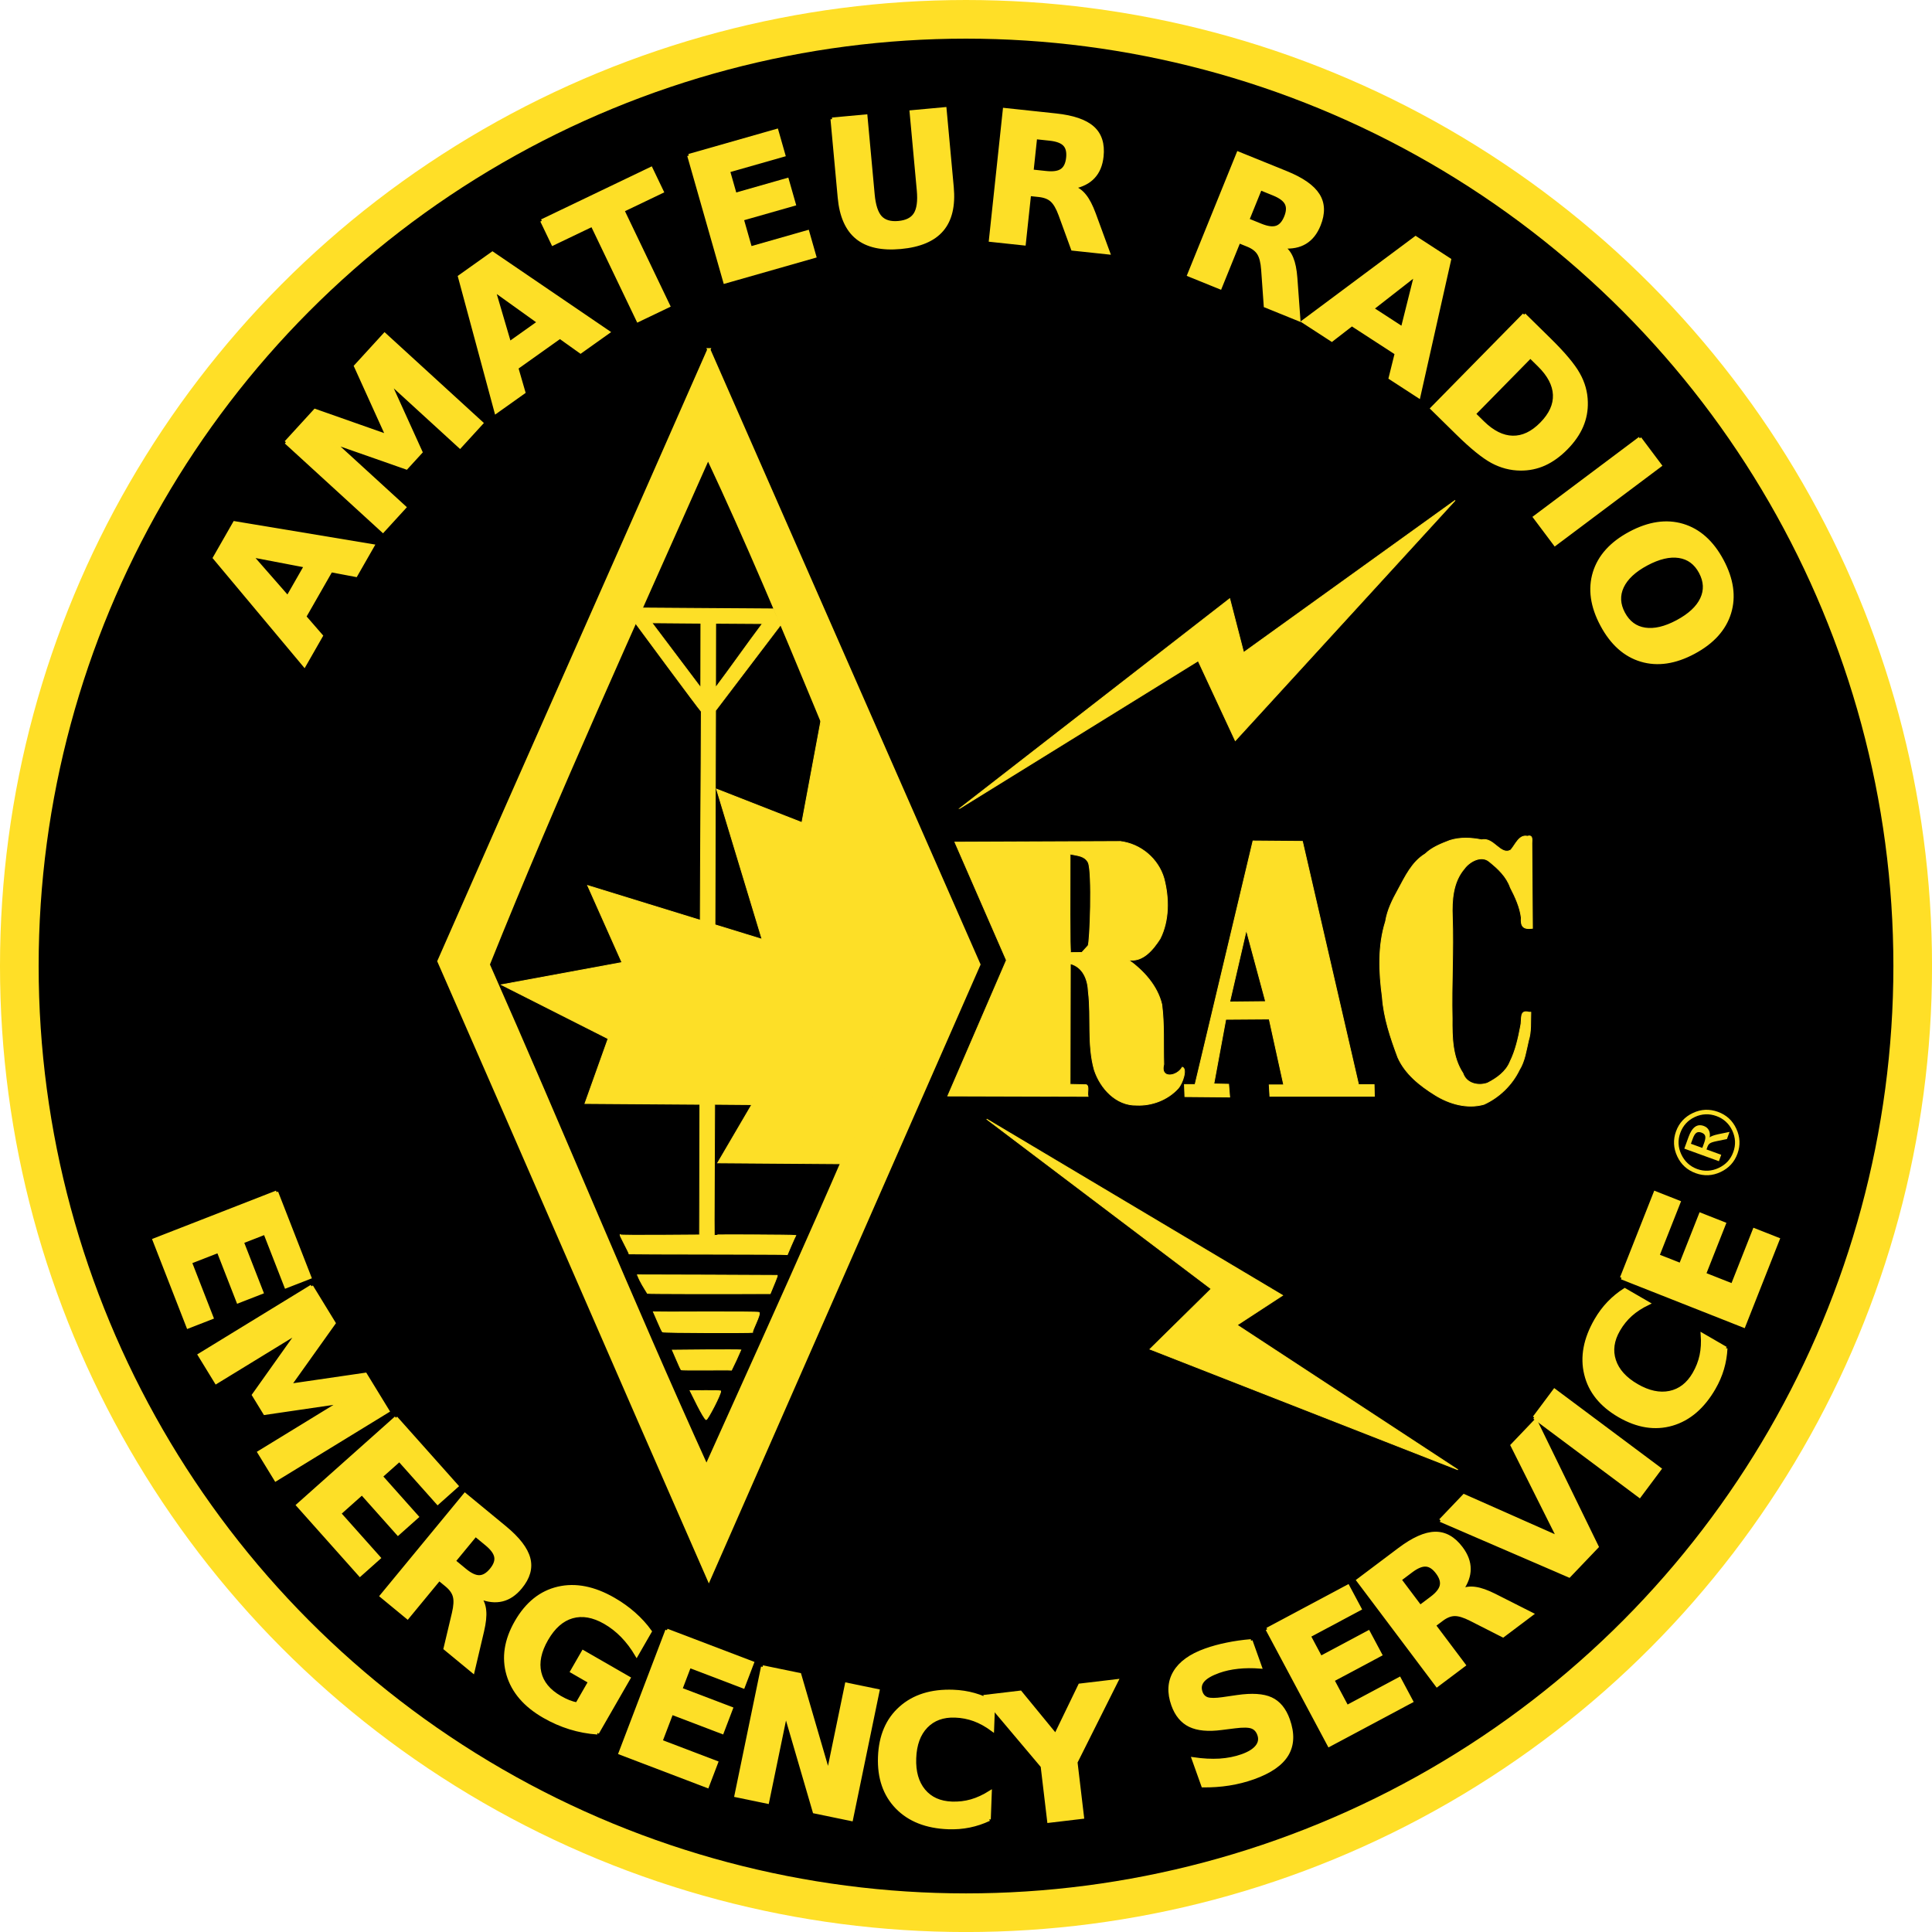 <?xml version="1.0" encoding="UTF-8" standalone="no"?>
<!-- Created with Inkscape (http://www.inkscape.org/) -->

<svg
   xmlns:dc="http://purl.org/dc/elements/1.1/"
   xmlns:cc="http://creativecommons.org/ns#"
   xmlns:rdf="http://www.w3.org/1999/02/22-rdf-syntax-ns#"
   xmlns:svg="http://www.w3.org/2000/svg"
   xmlns="http://www.w3.org/2000/svg"
   version="1.0"
   width="599.976"
   height="599.976"
   id="svg2">
  <defs
     id="defs4" />
  <g
     transform="translate(-231.114,-199.382)"
     id="layer1"
     style="display:inline">
    <circle
       cx="70.722"
       cy="70.722"
       r="68.196"
       transform="matrix(4.311,0,0,4.311,226.224,194.493)"
       id="circle3016"
       style="fill:#000000;fill-opacity:1;stroke:#ffdf27;stroke-width:2.784;stroke-miterlimit:4;stroke-opacity:1;stroke-dasharray:none;display:inline" />
    <path
       d="m 620.229,460.54 -17.994,75.645 -3.3,0 0.136,3.751 13.915,0.123 -0.327,-3.97 -4.597,-0.097 3.71,-20.065 13.492,-0.097 4.502,20.463 -4.502,0 0.205,3.52 32.454,0 -0.082,-3.601 -4.829,0 -17.434,-75.549 -15.347,-0.123 z m -2.073,27.648 6,22.24 -11.168,0.11 5.168,-22.35 z"
       id="path3272"
       style="fill:#fddf27;fill-opacity:1;fill-rule:evenodd;stroke:#fddf27;stroke-width:0.25;stroke-miterlimit:4;stroke-opacity:1;stroke-dasharray:none" />
    <path
       d="m 579.017,460.704 c -17.121,0.068 -34.241,0.136 -51.362,0.205 5.334,12.223 10.668,24.446 16.002,36.669 -6.071,14.051 -12.141,28.102 -18.212,42.153 14.515,0.041 29.03,0.082 43.545,0.123 -0.315,-1.075 0.457,-3.25 -0.563,-3.611 -1.668,-0.038 -3.335,-0.075 -5.003,-0.113 0.027,-12.496 0.055,-24.992 0.082,-37.488 3.922,1.046 5.436,4.86 5.602,8.715 0.976,8.06 -0.379,16.398 1.843,24.283 1.863,5.685 6.745,11.086 13.136,10.945 4.742,0.217 9.655,-1.672 12.855,-5.186 1.431,-1.533 2.914,-6.103 1.343,-6.603 -1.713,3.02 -7.019,3.706 -5.768,-0.907 -0.192,-6.186 0.191,-12.437 -0.617,-18.578 -1.387,-5.801 -5.649,-10.46 -10.387,-13.854 4.484,0.83 7.704,-3.229 9.852,-6.555 2.861,-5.711 2.806,-12.61 1.215,-18.68 -1.75,-6.133 -7.234,-10.754 -13.563,-11.516 z m -15.591,3.891 c 2.475,0.518 4.537,0.544 5.641,2.618 1.328,2.886 0.552,25.169 -0.058,25.842 l -1.92,2.117 -3.455,0.034 c -0.368,0.004 -0.211,-21.138 -0.207,-30.611 z"
       id="path4287"
       style="fill:#fddf27;fill-opacity:1;fill-rule:evenodd;stroke:#fddf27;stroke-width:0.25;stroke-miterlimit:4;stroke-opacity:1;stroke-dasharray:none" />
    <path
       d="m 537.522,546.919 91.899,54.736 -14.116,9.219 68.564,44.941 -95.644,-37.451 19.014,-18.725 -69.716,-52.719 z"
       id="path4054"
       style="fill:#fddf27;fill-opacity:1;fill-rule:evenodd;stroke:#fddf27;stroke-width:0.25;stroke-miterlimit:4;stroke-opacity:1;stroke-dasharray:none" />
    <path
       d="m 529.168,450.411 83.832,-65.107 4.321,16.709 65.683,-47.246 -68.276,74.614 -11.523,-24.775 -74.038,45.805 z"
       id="path4056"
       style="fill:#fddf27;fill-opacity:1;fill-rule:evenodd;stroke:#fddf27;stroke-width:0.25;stroke-miterlimit:4;stroke-opacity:1;stroke-dasharray:none" />
    <path
       d="m 430.614,388.194 c -0.116,0.148 -2.043,4.669 -2.125,4.75 0.408,0.563 19.791,26.813 20.406,27.375 -0.055,21.513 -0.258,43.33 -0.312,64.844 l -34.969,-10.781 10.656,23.906 -37.438,6.906 33.125,16.75 -7.188,20.125 c 11.896,0.082 23.792,0.168 35.688,0.25 -0.041,13.519 -0.084,40.506 -0.125,40.562 -0.121,-0.014 -24.429,0.257 -24.688,-0.031 -0.05,0.291 2.767,5.432 2.844,5.938 0.39,0.07 48.78,0.066 49.125,0.188 0.031,-0.108 2.424,-5.617 2.625,-5.938 -0.779,-0.18 -25.306,-0.249 -25.312,-0.125 -0.096,-0.345 0.084,-27.061 0.125,-40.594 3.847,0.027 7.684,0.066 11.531,0.094 l -10.594,18.094 38.469,0.281 c 8.854,-20.39 17.496,-40.91 25.812,-61.844 -11.163,-25.195 -21.593,-50.773 -32.125,-76.281 -2.034,10.884 -3.964,21.26 -6,32.156 l -26.5,-10.375 14.125,46.625 -14.625,-4.5 c 0.055,-22.182 0.133,-44.35 0.188,-66.531 6.62,-8.725 13.255,-17.431 19.875,-26.156 l 0.344,-0.5 c -0.742,-1.641 -1.508,-3.265 -2.25,-4.906 -13.505,-0.096 -27.182,-0.186 -40.688,-0.281 z m 2.938,4.594 15.219,0.125 c -0.014,6.685 -0.018,13.347 -0.031,20.031 l -15.188,-20.156 z m 19.812,0.156 c 4.843,0.027 9.688,0.067 14.531,0.094 -4.857,6.453 -9.706,13.422 -14.562,19.875 0.014,-6.48 0.018,-13.489 0.031,-19.969 z m -24.281,202.344 c 0.743,2.128 2.185,4.233 3.094,5.75 0.463,0.122 25.42,0.147 38.125,0.094 1.008,-2.426 2.33,-5.573 2.219,-5.688 -13.469,-0.079 -29.444,-0.13 -43.438,-0.156 z m 21.281,11.5 c -8.079,0.012 -16.124,0.065 -16.312,0.031 0.256,0.484 2.38,5.759 2.812,6.188 0.554,0.286 27.347,0.294 27.969,0.156 -0.215,-0.533 2.594,-5.575 2.031,-6.219 -0.31,-0.15 -8.421,-0.168 -16.5,-0.156 z m 0.094,11.781 c -5.051,0.024 -10.082,0.087 -10.531,0.094 0.256,0.495 2.339,5.626 2.719,6.094 0.453,0.247 14.256,-0.012 15.625,0.125 0.612,-1.18 2.432,-5.101 2.906,-6.281 -0.587,-0.062 -5.668,-0.055 -10.719,-0.031 z m -0.312,12.656 c -2.143,0.017 -4.298,0.031 -4.719,0.031 0.296,0.544 4.188,8.815 5,9 0.528,-0.121 4.611,-7.946 4.5,-8.906 -0.491,-0.122 -2.638,-0.142 -4.781,-0.125 z"
       id="path4326"
       style="fill:#fddf27;fill-opacity:1;fill-rule:evenodd;stroke:#fddf27;stroke-width:0.25;stroke-miterlimit:4;stroke-opacity:1;stroke-dasharray:none" />
    <path
       d="m 451.24,307.988 c -27.939,63.639 -55.877,126.261 -83.816,189.9 27.939,63.653 55.877,128.324 83.816,191.977 27.952,-63.653 55.904,-127.306 83.857,-190.959 C 507.144,435.266 479.192,371.627 451.24,307.988 z m -0.246,33.559 c 24.203,51.545 44.172,105.258 67.273,157.395 -21.101,53.116 -44.292,103.64 -67.76,155.836 -23.3,-51.284 -44.925,-104.28 -67.783,-155.868 21.415,-53.334 44.951,-104.738 68.269,-157.364 z"
       id="path4419"
       style="fill:#fddf27;fill-opacity:1;fill-rule:evenodd;stroke:#fddf27;stroke-width:1;stroke-miterlimit:4;stroke-opacity:1;stroke-dasharray:none" />
    <path
       d="m 706.503,513.729 c -0.119,2.965 0.177,5.98 -0.74,8.85 -0.729,3.091 -1.132,6.303 -2.839,9.063 -2.254,4.671 -6.263,8.55 -10.978,10.688 -5.186,1.461 -10.73,-0.124 -15.189,-2.907 -4.646,-2.875 -9.287,-6.552 -11.539,-11.671 -2.259,-6.058 -4.371,-12.265 -4.831,-18.759 -1.052,-7.778 -1.386,-15.886 1.007,-23.459 0.563,-3.558 2.165,-6.727 3.882,-9.839 2.223,-4.091 4.308,-8.624 8.446,-11.136 2.159,-2.067 4.941,-3.131 7.663,-4.186 3.27,-1.01 6.546,-0.83 9.867,-0.179 3.693,-0.93 5.854,5.015 9.043,3.151 1.427,-1.595 2.559,-4.825 5.119,-4.264 1.717,-0.484 1.459,0.948 1.416,2.171 0.062,8.804 0.124,17.608 0.186,26.412 -2.888,0.37 -3.677,-0.564 -3.471,-3.316 -0.412,-3.287 -1.859,-6.412 -3.379,-9.344 -1.192,-3.406 -3.798,-5.858 -6.517,-8.038 -2.462,-2.143 -6.21,-0.062 -7.864,2.253 -3.474,4.085 -3.854,9.75 -3.652,14.882 0.391,10.518 -0.313,21.038 -0.055,31.558 -0.038,5.812 0.023,11.986 3.338,17.027 1.046,3.199 4.723,4.054 7.63,3.045 2.902,-1.48 5.786,-3.526 7.037,-6.664 1.692,-3.425 2.538,-7.255 3.25,-10.997 0.553,-2.19 -0.508,-5.214 2.632,-4.341 0.18,0 0.359,0 0.539,0 z"
       id="path3277"
       style="fill:#fddf27;fill-opacity:1;fill-rule:evenodd;stroke:#fddf27;stroke-width:0.25;stroke-miterlimit:4;stroke-opacity:1;stroke-dasharray:none" />
    <path
       d="m 333.901,376.599 -8.173,14.288 5.166,5.948 -5.254,9.185 -27.928,-33.396 6.232,-10.894 42.944,7.145 -5.254,9.185 -7.732,-1.462 m -13.445,8.249 5.553,-9.708 -16.868,-3.223 11.315,12.93"
       id="path3083"
       style="font-size:56px;font-style:normal;font-variant:normal;font-weight:bold;font-stretch:normal;text-align:start;line-height:125%;writing-mode:lr-tb;text-anchor:start;fill:#fddf27;fill-opacity:1;stroke:#fddf27;stroke-opacity:1;font-family:DejaVu Sans;-inkscape-font-specification:DejaVu Sans Bold" />
    <path
       d="m 319.904,336.738 9.043,-9.887 22.396,7.885 -9.81,-21.646 9.024,-9.867 30.124,27.553 -6.717,7.344 -22.033,-20.152 9.894,21.797 -4.503,4.923 -22.591,-7.915 22.033,20.152 -6.736,7.365 -30.124,-27.553"
       id="path3085"
       style="font-size:56px;font-style:normal;font-variant:normal;font-weight:bold;font-stretch:normal;text-align:start;line-height:125%;writing-mode:lr-tb;text-anchor:start;fill:#fddf27;fill-opacity:1;stroke:#fddf27;stroke-opacity:1;font-family:DejaVu Sans;-inkscape-font-specification:DejaVu Sans Bold" />
    <path
       d="m 405.002,304.081 -13.415,9.54 2.193,7.567 -8.624,6.133 -11.336,-42.033 10.228,-7.274 35.982,24.506 -8.624,6.133 -6.405,-4.572 m -15.665,1.846 9.114,-6.481 -13.959,-10.004 4.845,16.485"
       id="path3087"
       style="font-size:56px;font-style:normal;font-variant:normal;font-weight:bold;font-stretch:normal;text-align:start;line-height:125%;writing-mode:lr-tb;text-anchor:start;fill:#fddf27;fill-opacity:1;stroke:#fddf27;stroke-opacity:1;font-family:DejaVu Sans;-inkscape-font-specification:DejaVu Sans Bold" />
    <path
       d="m 399.366,267.966 33.929,-16.263 3.439,7.175 -12.205,5.851 14.207,29.638 -9.493,4.55 -14.207,-29.638 -12.23,5.862 -3.439,-7.175"
       id="path3089"
       style="font-size:56px;font-style:normal;font-variant:normal;font-weight:bold;font-stretch:normal;text-align:start;line-height:125%;writing-mode:lr-tb;text-anchor:start;fill:#fddf27;fill-opacity:1;stroke:#fddf27;stroke-opacity:1;font-family:DejaVu Sans;-inkscape-font-specification:DejaVu Sans Bold" />
    <path
       d="m 445.018,247.693 27.321,-7.792 2.182,7.652 -17.197,4.905 2.085,7.31 16.172,-4.612 2.182,7.652 -16.172,4.612 2.565,8.993 17.776,-5.07 2.182,7.652 -27.899,7.957 -11.197,-39.259"
       id="path3091"
       style="font-size:56px;font-style:normal;font-variant:normal;font-weight:bold;font-stretch:normal;text-align:start;line-height:125%;writing-mode:lr-tb;text-anchor:start;fill:#fddf27;fill-opacity:1;stroke:#fddf27;stroke-opacity:1;font-family:DejaVu Sans;-inkscape-font-specification:DejaVu Sans Bold" />
    <path
       d="m 489.518,236.381 10.483,-0.965 2.243,24.37 c 0.309,3.358 1.075,5.713 2.298,7.065 1.239,1.332 3.102,1.884 5.589,1.655 2.505,-0.231 4.236,-1.113 5.193,-2.647 0.974,-1.554 1.306,-4.01 0.997,-7.368 l -2.243,-24.37 10.483,-0.965 2.243,24.37 c 0.53,5.754 -0.519,10.171 -3.146,13.25 -2.627,3.079 -6.9,4.891 -12.817,5.436 -5.9,0.543 -10.422,-0.46 -13.567,-3.007 -3.145,-2.548 -4.983,-6.699 -5.512,-12.453 l -2.243,-24.37"
       id="path3093"
       style="font-size:56px;font-style:normal;font-variant:normal;font-weight:bold;font-stretch:normal;text-align:start;line-height:125%;writing-mode:lr-tb;text-anchor:start;fill:#fddf27;fill-opacity:1;stroke:#fddf27;stroke-opacity:1;font-family:DejaVu Sans;-inkscape-font-specification:DejaVu Sans Bold" />
    <path
       d="m 555.989,252.986 c 2.193,0.234 3.805,-0.006 4.834,-0.721 1.048,-0.713 1.671,-2.003 1.871,-3.87 0.197,-1.849 -0.142,-3.223 -1.017,-4.123 -0.857,-0.898 -2.383,-1.464 -4.576,-1.698 l -4.405,-0.47 -1.112,10.413 4.405,0.47 m -5.177,6.762 -1.64,15.362 -10.468,-1.117 4.333,-40.594 15.987,1.707 c 5.347,0.571 9.167,1.886 11.458,3.946 2.31,2.062 3.258,5.032 2.844,8.911 -0.286,2.683 -1.174,4.815 -2.663,6.398 -1.471,1.585 -3.555,2.645 -6.252,3.183 1.397,0.479 2.596,1.359 3.596,2.639 1.02,1.264 1.985,3.127 2.896,5.589 l 4.452,12.135 -11.148,-1.19 -3.872,-10.615 c -0.78,-2.137 -1.647,-3.632 -2.601,-4.485 -0.936,-0.852 -2.256,-1.368 -3.959,-1.55 l -2.964,-0.316"
       id="path3095"
       style="font-size:56px;font-style:normal;font-variant:normal;font-weight:bold;font-stretch:normal;text-align:start;line-height:125%;writing-mode:lr-tb;text-anchor:start;fill:#fddf27;fill-opacity:1;stroke:#fddf27;stroke-opacity:1;font-family:DejaVu Sans;-inkscape-font-specification:DejaVu Sans Bold" />
    <path
       d="m 622.687,269.333 c 2.044,0.828 3.66,1.041 4.846,0.636 1.203,-0.397 2.158,-1.466 2.863,-3.206 0.698,-1.723 0.75,-3.138 0.156,-4.244 -0.577,-1.099 -1.888,-2.063 -3.932,-2.892 l -4.105,-1.664 -3.933,9.706 4.105,1.664 m -6.837,5.077 -5.802,14.318 -9.757,-3.954 15.333,-37.836 14.901,6.039 c 4.984,2.02 8.294,4.335 9.931,6.945 1.654,2.617 1.748,5.734 0.283,9.349 -1.013,2.5 -2.453,4.307 -4.32,5.419 -1.85,1.119 -4.145,1.566 -6.886,1.34 1.211,0.845 2.122,2.02 2.731,3.526 0.633,1.496 1.049,3.552 1.247,6.17 l 0.942,12.891 -10.39,-4.211 -0.802,-11.271 c -0.162,-2.269 -0.585,-3.945 -1.267,-5.028 -0.665,-1.076 -1.792,-1.936 -3.38,-2.579 l -2.762,-1.119"
       id="path3097"
       style="font-size:56px;font-style:normal;font-variant:normal;font-weight:bold;font-stretch:normal;text-align:start;line-height:125%;writing-mode:lr-tb;text-anchor:start;fill:#fddf27;fill-opacity:1;stroke:#fddf27;stroke-opacity:1;font-family:DejaVu Sans;-inkscape-font-specification:DejaVu Sans Bold" />
    <path
       d="m 664.735,309.115 -13.808,-8.962 -6.228,4.824 -8.876,-5.761 34.91,-26.011 10.528,6.833 -9.542,42.476 -8.876,-5.761 1.893,-7.638 m -7.482,-13.886 9.381,6.089 4.164,-16.661 -13.545,10.572"
       id="path3099"
       style="font-size:56px;font-style:normal;font-variant:normal;font-weight:bold;font-stretch:normal;text-align:start;line-height:125%;writing-mode:lr-tb;text-anchor:start;fill:#fddf27;fill-opacity:1;stroke:#fddf27;stroke-opacity:1;font-family:DejaVu Sans;-inkscape-font-specification:DejaVu Sans Bold" />
    <path
       d="m 706.358,310.152 -17.459,17.768 2.691,2.645 c 3.068,3.015 6.156,4.554 9.264,4.618 3.12,0.076 6.105,-1.336 8.954,-4.236 2.836,-2.886 4.19,-5.876 4.059,-8.969 -0.13,-3.093 -1.736,-6.153 -4.818,-9.181 l -2.691,-2.645 m -1.932,-13.054 7.918,7.781 c 4.421,4.344 7.397,7.895 8.93,10.653 1.558,2.758 2.37,5.651 2.435,8.68 0.075,2.655 -0.4,5.166 -1.423,7.534 -1.023,2.368 -2.602,4.638 -4.736,6.809 -2.159,2.197 -4.42,3.835 -6.783,4.913 -2.35,1.065 -4.852,1.583 -7.508,1.555 -3.042,-0.025 -5.969,-0.792 -8.779,-2.301 -2.798,-1.522 -6.381,-4.43 -10.75,-8.723 l -7.918,-7.781 28.613,-29.118"
       id="path3101"
       style="font-size:56px;font-style:normal;font-variant:normal;font-weight:bold;font-stretch:normal;text-align:start;line-height:125%;writing-mode:lr-tb;text-anchor:start;fill:#fddf27;fill-opacity:1;stroke:#fddf27;stroke-opacity:1;font-family:DejaVu Sans;-inkscape-font-specification:DejaVu Sans Bold" />
    <path
       d="m 740.361,335.498 6.316,8.422 -32.661,24.493 -6.316,-8.422 32.661,-24.493"
       id="path3103"
       style="font-size:56px;font-style:normal;font-variant:normal;font-weight:bold;font-stretch:normal;text-align:start;line-height:125%;writing-mode:lr-tb;text-anchor:start;fill:#fddf27;fill-opacity:1;stroke:#fddf27;stroke-opacity:1;font-family:DejaVu Sans;-inkscape-font-specification:DejaVu Sans Bold" />
    <path
       d="m 759.18,377.07 c -1.514,-2.829 -3.732,-4.464 -6.656,-4.905 -2.924,-0.441 -6.282,0.353 -10.075,2.383 -3.777,2.021 -6.293,4.37 -7.549,7.047 -1.255,2.677 -1.126,5.43 0.388,8.259 1.522,2.845 3.745,4.488 6.669,4.929 2.924,0.441 6.274,-0.349 10.051,-2.37 3.793,-2.03 6.317,-4.383 7.573,-7.06 1.255,-2.677 1.122,-5.438 -0.401,-8.283 m 6.726,-3.599 c 3.096,5.786 3.866,11.205 2.309,16.255 -1.557,5.051 -5.252,9.137 -11.086,12.259 -5.818,3.113 -11.26,3.916 -16.326,2.409 -5.066,-1.507 -9.146,-5.154 -12.242,-10.94 -3.088,-5.77 -3.857,-11.189 -2.309,-16.255 1.557,-5.051 5.244,-9.132 11.062,-12.246 5.834,-3.122 11.284,-3.929 16.35,-2.422 5.074,1.523 9.155,5.17 12.242,10.94"
       id="path3105"
       style="font-size:56px;font-style:normal;font-variant:normal;font-weight:bold;font-stretch:normal;text-align:start;line-height:125%;writing-mode:lr-tb;text-anchor:start;fill:#fddf27;fill-opacity:1;stroke:#fddf27;stroke-opacity:1;font-family:DejaVu Sans;-inkscape-font-specification:DejaVu Sans Bold" />
    <path
       d="m 317.001,569.602 10.322,26.469 -7.413,2.891 -6.497,-16.661 -7.082,2.762 6.109,15.667 -7.413,2.891 -6.109,-15.667 -8.713,3.397 6.715,17.221 -7.413,2.891 -10.54,-27.029 38.035,-14.832"
       id="path3049"
       style="font-size:56px;font-style:normal;font-variant:normal;font-weight:bold;font-stretch:normal;text-align:start;line-height:125%;writing-mode:lr-tb;text-anchor:start;fill:#fddf27;fill-opacity:1;stroke:#fddf27;stroke-opacity:1;font-family:DejaVu Sans;-inkscape-font-specification:DejaVu Sans Bold" />
    <path
       d="m 327.854,598.841 6.996,11.427 -13.779,19.336 23.516,-3.432 6.981,11.404 -34.818,21.316 -5.197,-8.489 25.466,-15.59 -23.684,3.471 -3.484,-5.69 13.862,-19.515 -25.466,15.59 -5.211,-8.512 34.818,-21.316"
       id="path3051"
       style="font-size:56px;font-style:normal;font-variant:normal;font-weight:bold;font-stretch:normal;text-align:start;line-height:125%;writing-mode:lr-tb;text-anchor:start;fill:#fddf27;fill-opacity:1;stroke:#fddf27;stroke-opacity:1;font-family:DejaVu Sans;-inkscape-font-specification:DejaVu Sans Bold" />
    <path
       d="m 354.078,639.658 18.901,21.21 -5.941,5.294 -11.897,-13.351 -5.675,5.057 11.188,12.555 -5.941,5.294 -11.188,-12.555 -6.982,6.222 12.298,13.8 -5.941,5.294 -19.301,-21.66 30.479,-27.16"
       id="path3053"
       style="font-size:56px;font-style:normal;font-variant:normal;font-weight:bold;font-stretch:normal;text-align:start;line-height:125%;writing-mode:lr-tb;text-anchor:start;fill:#fddf27;fill-opacity:1;stroke:#fddf27;stroke-opacity:1;font-family:DejaVu Sans;-inkscape-font-specification:DejaVu Sans Bold" />
    <path
       d="m 375.541,686.99 c 1.702,1.403 3.18,2.089 4.433,2.059 1.267,-0.019 2.498,-0.753 3.692,-2.202 1.182,-1.435 1.656,-2.769 1.42,-4.003 -0.222,-1.222 -1.183,-2.534 -2.886,-3.937 l -3.419,-2.817 -6.66,8.082 3.419,2.817 m -8.044,2.796 -9.825,11.923 -8.124,-6.695 25.961,-31.506 12.408,10.224 c 4.15,3.42 6.615,6.62 7.395,9.601 0.794,2.993 -0.05,5.994 -2.53,9.005 -1.716,2.082 -3.631,3.374 -5.745,3.876 -2.1,0.513 -4.424,0.252 -6.971,-0.784 0.903,1.169 1.419,2.563 1.55,4.182 0.156,1.617 -0.064,3.703 -0.659,6.26 l -2.962,12.582 -8.652,-7.129 2.61,-10.994 c 0.525,-2.213 0.624,-3.939 0.297,-5.176 -0.313,-1.226 -1.13,-2.384 -2.452,-3.473 l -2.3,-1.895"
       id="path3055"
       style="font-size:56px;font-style:normal;font-variant:normal;font-weight:bold;font-stretch:normal;text-align:start;line-height:125%;writing-mode:lr-tb;text-anchor:start;fill:#fddf27;fill-opacity:1;stroke:#fddf27;stroke-opacity:1;font-family:DejaVu Sans;-inkscape-font-specification:DejaVu Sans Bold" />
    <path
       d="m 416.636,737.533 c -2.912,-0.203 -5.751,-0.732 -8.518,-1.588 -2.767,-0.856 -5.455,-2.034 -8.062,-3.534 -5.894,-3.39 -9.618,-7.72 -11.172,-12.988 -1.545,-5.284 -0.695,-10.747 2.55,-16.388 3.281,-5.704 7.617,-9.183 13.006,-10.436 5.389,-1.253 11.134,-0.125 17.233,3.384 2.354,1.354 4.479,2.871 6.373,4.55 1.91,1.688 3.571,3.516 4.983,5.485 l -4.213,7.324 c -1.33,-2.258 -2.815,-4.227 -4.457,-5.907 -1.625,-1.671 -3.418,-3.07 -5.377,-4.197 -3.634,-2.091 -7.025,-2.685 -10.173,-1.783 -3.123,0.895 -5.771,3.231 -7.943,7.008 -2.154,3.745 -2.87,7.182 -2.146,10.311 0.724,3.129 2.831,5.698 6.323,7.707 0.948,0.545 1.857,0.995 2.726,1.348 0.894,0.346 1.738,0.579 2.531,0.699 l 3.954,-6.874 -5.57,-3.204 3.518,-6.115 14.221,8.181 -9.79,17.018"
       id="path3057"
       style="font-size:56px;font-style:normal;font-variant:normal;font-weight:bold;font-stretch:normal;text-align:start;line-height:125%;writing-mode:lr-tb;text-anchor:start;fill:#fddf27;fill-opacity:1;stroke:#fddf27;stroke-opacity:1;font-family:DejaVu Sans;-inkscape-font-specification:DejaVu Sans Bold" />
    <path
       d="m 438.228,705.658 26.547,10.118 -2.834,7.435 -16.71,-6.369 -2.707,7.103 15.714,5.989 -2.834,7.435 -15.714,-5.989 -3.33,8.738 17.272,6.583 -2.834,7.435 -27.11,-10.332 14.539,-38.148"
       id="path3059"
       style="font-size:56px;font-style:normal;font-variant:normal;font-weight:bold;font-stretch:normal;text-align:start;line-height:125%;writing-mode:lr-tb;text-anchor:start;fill:#fddf27;fill-opacity:1;stroke:#fddf27;stroke-opacity:1;font-family:DejaVu Sans;-inkscape-font-specification:DejaVu Sans Bold" />
    <path
       d="m 467.939,717.031 11.515,2.378 8.877,30.425 5.664,-27.421 9.774,2.019 -8.258,39.98 -11.515,-2.378 -8.877,-30.425 -5.664,27.421 -9.774,-2.019 8.258,-39.98"
       id="path3061"
       style="font-size:56px;font-style:normal;font-variant:normal;font-weight:bold;font-stretch:normal;text-align:start;line-height:125%;writing-mode:lr-tb;text-anchor:start;fill:#fddf27;fill-opacity:1;stroke:#fddf27;stroke-opacity:1;font-family:DejaVu Sans;-inkscape-font-specification:DejaVu Sans Bold" />
    <path
       d="m 538.3,764.382 c -1.968,0.931 -4.009,1.612 -6.122,2.045 -2.114,0.433 -4.309,0.607 -6.586,0.523 -6.795,-0.251 -12.108,-2.344 -15.94,-6.279 -3.831,-3.954 -5.626,-9.182 -5.387,-15.686 0.241,-6.522 2.416,-11.604 6.527,-15.246 4.112,-3.661 9.565,-5.366 16.36,-5.115 2.277,0.084 4.454,0.42 6.53,1.007 2.076,0.587 4.061,1.418 5.955,2.491 l -0.311,8.443 c -1.9,-1.402 -3.786,-2.447 -5.658,-3.136 -1.872,-0.689 -3.855,-1.072 -5.95,-1.15 -3.753,-0.138 -6.748,0.955 -8.986,3.28 -2.238,2.325 -3.435,5.601 -3.591,9.827 -0.155,4.208 0.798,7.554 2.859,10.038 2.061,2.484 4.968,3.795 8.72,3.933 2.095,0.077 4.101,-0.159 6.018,-0.708 1.917,-0.549 3.875,-1.453 5.873,-2.711 l -0.311,8.443"
       id="path3063"
       style="font-size:56px;font-style:normal;font-variant:normal;font-weight:bold;font-stretch:normal;text-align:start;line-height:125%;writing-mode:lr-tb;text-anchor:start;fill:#fddf27;fill-opacity:1;stroke:#fddf27;stroke-opacity:1;font-family:DejaVu Sans;-inkscape-font-specification:DejaVu Sans Bold" />
    <path
       d="m 536.549,726.254 11.431,-1.357 10.947,13.349 7.517,-15.542 11.459,-1.361 -12.665,25.295 2.028,17.079 -10.454,1.241 -2.028,-17.079 -18.236,-21.626"
       id="path3065"
       style="font-size:56px;font-style:normal;font-variant:normal;font-weight:bold;font-stretch:normal;text-align:start;line-height:125%;writing-mode:lr-tb;text-anchor:start;fill:#fddf27;fill-opacity:1;stroke:#fddf27;stroke-opacity:1;font-family:DejaVu Sans;-inkscape-font-specification:DejaVu Sans Bold" />
    <path
       d="m 619.594,708.92 2.902,8.139 c -2.449,-0.191 -4.763,-0.169 -6.944,0.067 -2.18,0.236 -4.163,0.672 -5.949,1.309 -2.369,0.845 -4.005,1.796 -4.905,2.852 -0.901,1.057 -1.106,2.272 -0.616,3.645 0.367,1.03 1.033,1.703 1.997,2.017 0.975,0.291 2.54,0.285 4.696,-0.02 l 4.527,-0.656 c 4.581,-0.666 8.086,-0.445 10.513,0.664 2.427,1.109 4.217,3.277 5.368,6.505 1.512,4.241 1.377,7.85 -0.406,10.828 -1.772,2.954 -5.242,5.353 -10.411,7.196 -2.438,0.869 -4.968,1.51 -7.588,1.922 -2.621,0.412 -5.321,0.601 -8.101,0.566 l -2.985,-8.37 c 2.921,0.429 5.642,0.572 8.165,0.427 2.533,-0.168 4.865,-0.632 6.994,-1.391 2.163,-0.771 3.692,-1.723 4.585,-2.854 0.893,-1.131 1.101,-2.367 0.624,-3.706 -0.429,-1.202 -1.154,-1.988 -2.177,-2.359 -1.005,-0.377 -2.767,-0.407 -5.286,-0.089 l -4.141,0.518 c -4.14,0.547 -7.424,0.238 -9.853,-0.928 -2.411,-1.172 -4.162,-3.286 -5.252,-6.343 -1.365,-3.829 -1.179,-7.214 0.559,-10.157 1.738,-2.942 4.925,-5.24 9.561,-6.893 2.112,-0.753 4.342,-1.364 6.691,-1.834 2.342,-0.487 4.82,-0.838 7.433,-1.054"
       id="path3067"
       style="font-size:56px;font-style:normal;font-variant:normal;font-weight:bold;font-stretch:normal;text-align:start;line-height:125%;writing-mode:lr-tb;text-anchor:start;fill:#fddf27;fill-opacity:1;stroke:#fddf27;stroke-opacity:1;font-family:DejaVu Sans;-inkscape-font-specification:DejaVu Sans Bold" />
    <path
       d="m 624.637,705.353 25.063,-13.378 3.747,7.02 -15.776,8.421 3.58,6.706 14.835,-7.919 3.747,7.02 -14.835,7.919 4.404,8.25 16.307,-8.704 3.747,7.02 -25.594,13.661 -19.224,-36.015"
       id="path3069"
       style="font-size:56px;font-style:normal;font-variant:normal;font-weight:bold;font-stretch:normal;text-align:start;line-height:125%;writing-mode:lr-tb;text-anchor:start;fill:#fddf27;fill-opacity:1;stroke:#fddf27;stroke-opacity:1;font-family:DejaVu Sans;-inkscape-font-specification:DejaVu Sans Bold" />
    <path
       d="m 675.673,695.637 c 1.763,-1.326 2.777,-2.601 3.041,-3.826 0.279,-1.236 -0.145,-2.605 -1.274,-4.105 -1.117,-1.486 -2.303,-2.259 -3.558,-2.32 -1.24,-0.071 -2.741,0.556 -4.504,1.881 l -3.54,2.662 6.294,8.37 3.54,-2.662 m 0.831,8.476 9.285,12.348 -8.414,6.327 -24.535,-32.629 12.85,-9.663 c 4.298,-3.232 7.987,-4.877 11.068,-4.936 3.095,-0.069 5.815,1.455 8.16,4.573 1.621,2.156 2.428,4.321 2.42,6.494 0.006,2.162 -0.793,4.36 -2.398,6.593 1.348,-0.603 2.825,-0.778 4.429,-0.525 1.608,0.228 3.585,0.931 5.931,2.109 l 11.535,5.832 -8.96,6.738 -10.074,-5.117 c -2.028,-1.029 -3.682,-1.53 -4.962,-1.503 -1.265,0.016 -2.582,0.539 -3.952,1.569 l -2.382,1.791"
       id="path3071"
       style="font-size:56px;font-style:normal;font-variant:normal;font-weight:bold;font-stretch:normal;text-align:start;line-height:125%;writing-mode:lr-tb;text-anchor:start;fill:#fddf27;fill-opacity:1;stroke:#fddf27;stroke-opacity:1;font-family:DejaVu Sans;-inkscape-font-specification:DejaVu Sans Bold" />
    <path
       d="m 678.448,671.525 7.308,-7.653 29.271,12.979 -14.334,-28.622 7.308,-7.653 19.082,39.13 -8.668,9.077 -39.968,-17.258"
       id="path3073"
       style="font-size:56px;font-style:normal;font-variant:normal;font-weight:bold;font-stretch:normal;text-align:start;line-height:125%;writing-mode:lr-tb;text-anchor:start;fill:#fddf27;fill-opacity:1;stroke:#fddf27;stroke-opacity:1;font-family:DejaVu Sans;-inkscape-font-specification:DejaVu Sans Bold" />
    <path
       d="m 707.566,639.579 6.298,-8.435 32.712,24.424 -6.298,8.435 -32.712,-24.425"
       id="path3075"
       style="font-size:56px;font-style:normal;font-variant:normal;font-weight:bold;font-stretch:normal;text-align:start;line-height:125%;writing-mode:lr-tb;text-anchor:start;fill:#fddf27;fill-opacity:1;stroke:#fddf27;stroke-opacity:1;font-family:DejaVu Sans;-inkscape-font-specification:DejaVu Sans Bold" />
    <path
       d="m 767.073,618.091 c -0.101,2.175 -0.456,4.297 -1.065,6.367 -0.609,2.07 -1.485,4.091 -2.627,6.062 -3.408,5.884 -7.749,9.595 -13.021,11.133 -5.289,1.529 -10.749,0.663 -16.38,-2.599 -5.647,-3.271 -9.115,-7.576 -10.404,-12.915 -1.305,-5.348 -0.253,-10.964 3.155,-16.848 1.142,-1.972 2.459,-3.737 3.952,-5.295 1.492,-1.558 3.157,-2.922 4.993,-4.092 l 7.311,4.235 c -2.129,1.021 -3.937,2.196 -5.424,3.526 -1.487,1.33 -2.755,2.902 -3.806,4.716 -1.882,3.249 -2.321,6.408 -1.317,9.475 1.004,3.067 3.336,5.661 6.995,7.781 3.644,2.111 7.046,2.838 10.206,2.183 3.16,-0.655 5.682,-2.608 7.564,-5.857 1.051,-1.814 1.783,-3.697 2.197,-5.648 0.414,-1.951 0.534,-4.104 0.36,-6.459 l 7.311,4.235"
       id="path3077"
       style="font-size:56px;font-style:normal;font-variant:normal;font-weight:bold;font-stretch:normal;text-align:start;line-height:125%;writing-mode:lr-tb;text-anchor:start;fill:#fddf27;fill-opacity:1;stroke:#fddf27;stroke-opacity:1;font-family:DejaVu Sans;-inkscape-font-specification:DejaVu Sans Bold" />
    <path
       d="m 734.679,596.202 10.436,-26.424 7.401,2.923 -6.569,16.633 7.07,2.792 6.177,-15.641 7.401,2.923 -6.177,15.641 8.698,3.435 6.79,-17.192 7.401,2.923 -10.657,26.983 -37.97,-14.997"
       id="path3079"
       style="font-size:56px;font-style:normal;font-variant:normal;font-weight:bold;font-stretch:normal;text-align:start;line-height:125%;writing-mode:lr-tb;text-anchor:start;fill:#fddf27;fill-opacity:1;stroke:#fddf27;stroke-opacity:1;font-family:DejaVu Sans;-inkscape-font-specification:DejaVu Sans Bold" />
    <path
       d="m 752.927,551.193 c -0.408,1.122 -0.586,2.24 -0.535,3.355 0.051,1.114 0.333,2.22 0.845,3.318 0.513,1.098 1.187,2.031 2.023,2.801 0.827,0.766 1.798,1.351 2.911,1.756 1.105,0.402 2.221,0.574 3.347,0.518 1.117,-0.059 2.225,-0.345 3.323,-0.858 1.098,-0.513 2.028,-1.178 2.791,-1.997 0.754,-0.822 1.335,-1.794 1.743,-2.916 0.411,-1.131 0.591,-2.253 0.54,-3.368 -0.056,-1.126 -0.341,-2.238 -0.853,-3.336 -0.507,-1.086 -1.173,-2.002 -1.998,-2.748 -0.822,-0.754 -1.794,-1.335 -2.916,-1.743 -1.139,-0.414 -2.266,-0.596 -3.381,-0.545 -1.123,0.048 -2.226,0.321 -3.309,0.82 -1.098,0.513 -2.026,1.184 -2.783,2.014 -0.754,0.822 -1.337,1.798 -1.748,2.929 m -1.324,-0.481 c 0.473,-1.302 1.149,-2.429 2.028,-3.38 0.882,-0.96 1.96,-1.737 3.233,-2.331 1.273,-0.594 2.555,-0.919 3.845,-0.974 1.29,-0.055 2.595,0.158 3.914,0.637 1.302,0.473 2.43,1.145 3.384,2.015 0.946,0.867 1.716,1.937 2.31,3.211 0.594,1.273 0.922,2.561 0.982,3.863 0.063,1.293 -0.142,2.591 -0.615,3.893 -0.473,1.302 -1.151,2.433 -2.033,3.393 -0.879,0.951 -1.955,1.724 -3.228,2.318 -1.273,0.594 -2.55,0.921 -3.832,0.979 -1.29,0.055 -2.587,-0.154 -3.889,-0.628 -1.319,-0.479 -2.456,-1.154 -3.41,-2.025 -0.954,-0.87 -1.728,-1.942 -2.323,-3.215 -0.594,-1.273 -0.923,-2.556 -0.987,-3.85 -0.06,-1.302 0.146,-2.604 0.619,-3.906 m 5.194,2.28 -0.574,1.581 3.547,1.289 0.574,-1.581 c 0.342,-0.942 0.448,-1.646 0.316,-2.111 -0.129,-0.473 -0.514,-0.827 -1.157,-1.06 -0.651,-0.237 -1.178,-0.215 -1.58,0.066 -0.411,0.277 -0.786,0.883 -1.126,1.817 m -1.291,-0.571 c 0.548,-1.508 1.214,-2.541 1.999,-3.099 0.776,-0.562 1.683,-0.654 2.719,-0.277 0.737,0.268 1.262,0.716 1.577,1.344 0.318,0.62 0.4,1.367 0.247,2.243 0.143,-0.181 0.433,-0.352 0.87,-0.513 0.431,-0.173 1.031,-0.343 1.8,-0.51 l 3.505,-0.719 -0.803,2.21 -3.288,0.682 c -1.006,0.207 -1.674,0.429 -2.003,0.669 -0.335,0.227 -0.586,0.573 -0.754,1.035 l -0.308,0.848 4.575,1.662 -0.724,1.992 -10.742,-3.904 1.331,-3.662"
       id="path3046"
       style="font-size:28px;font-style:normal;font-variant:normal;font-weight:normal;font-stretch:normal;text-align:start;line-height:125%;writing-mode:lr-tb;text-anchor:start;fill:#fddf27;fill-opacity:1;stroke:none;font-family:DejaVu Sans;-inkscape-font-specification:DejaVu Sans" />
  </g>
</svg>

